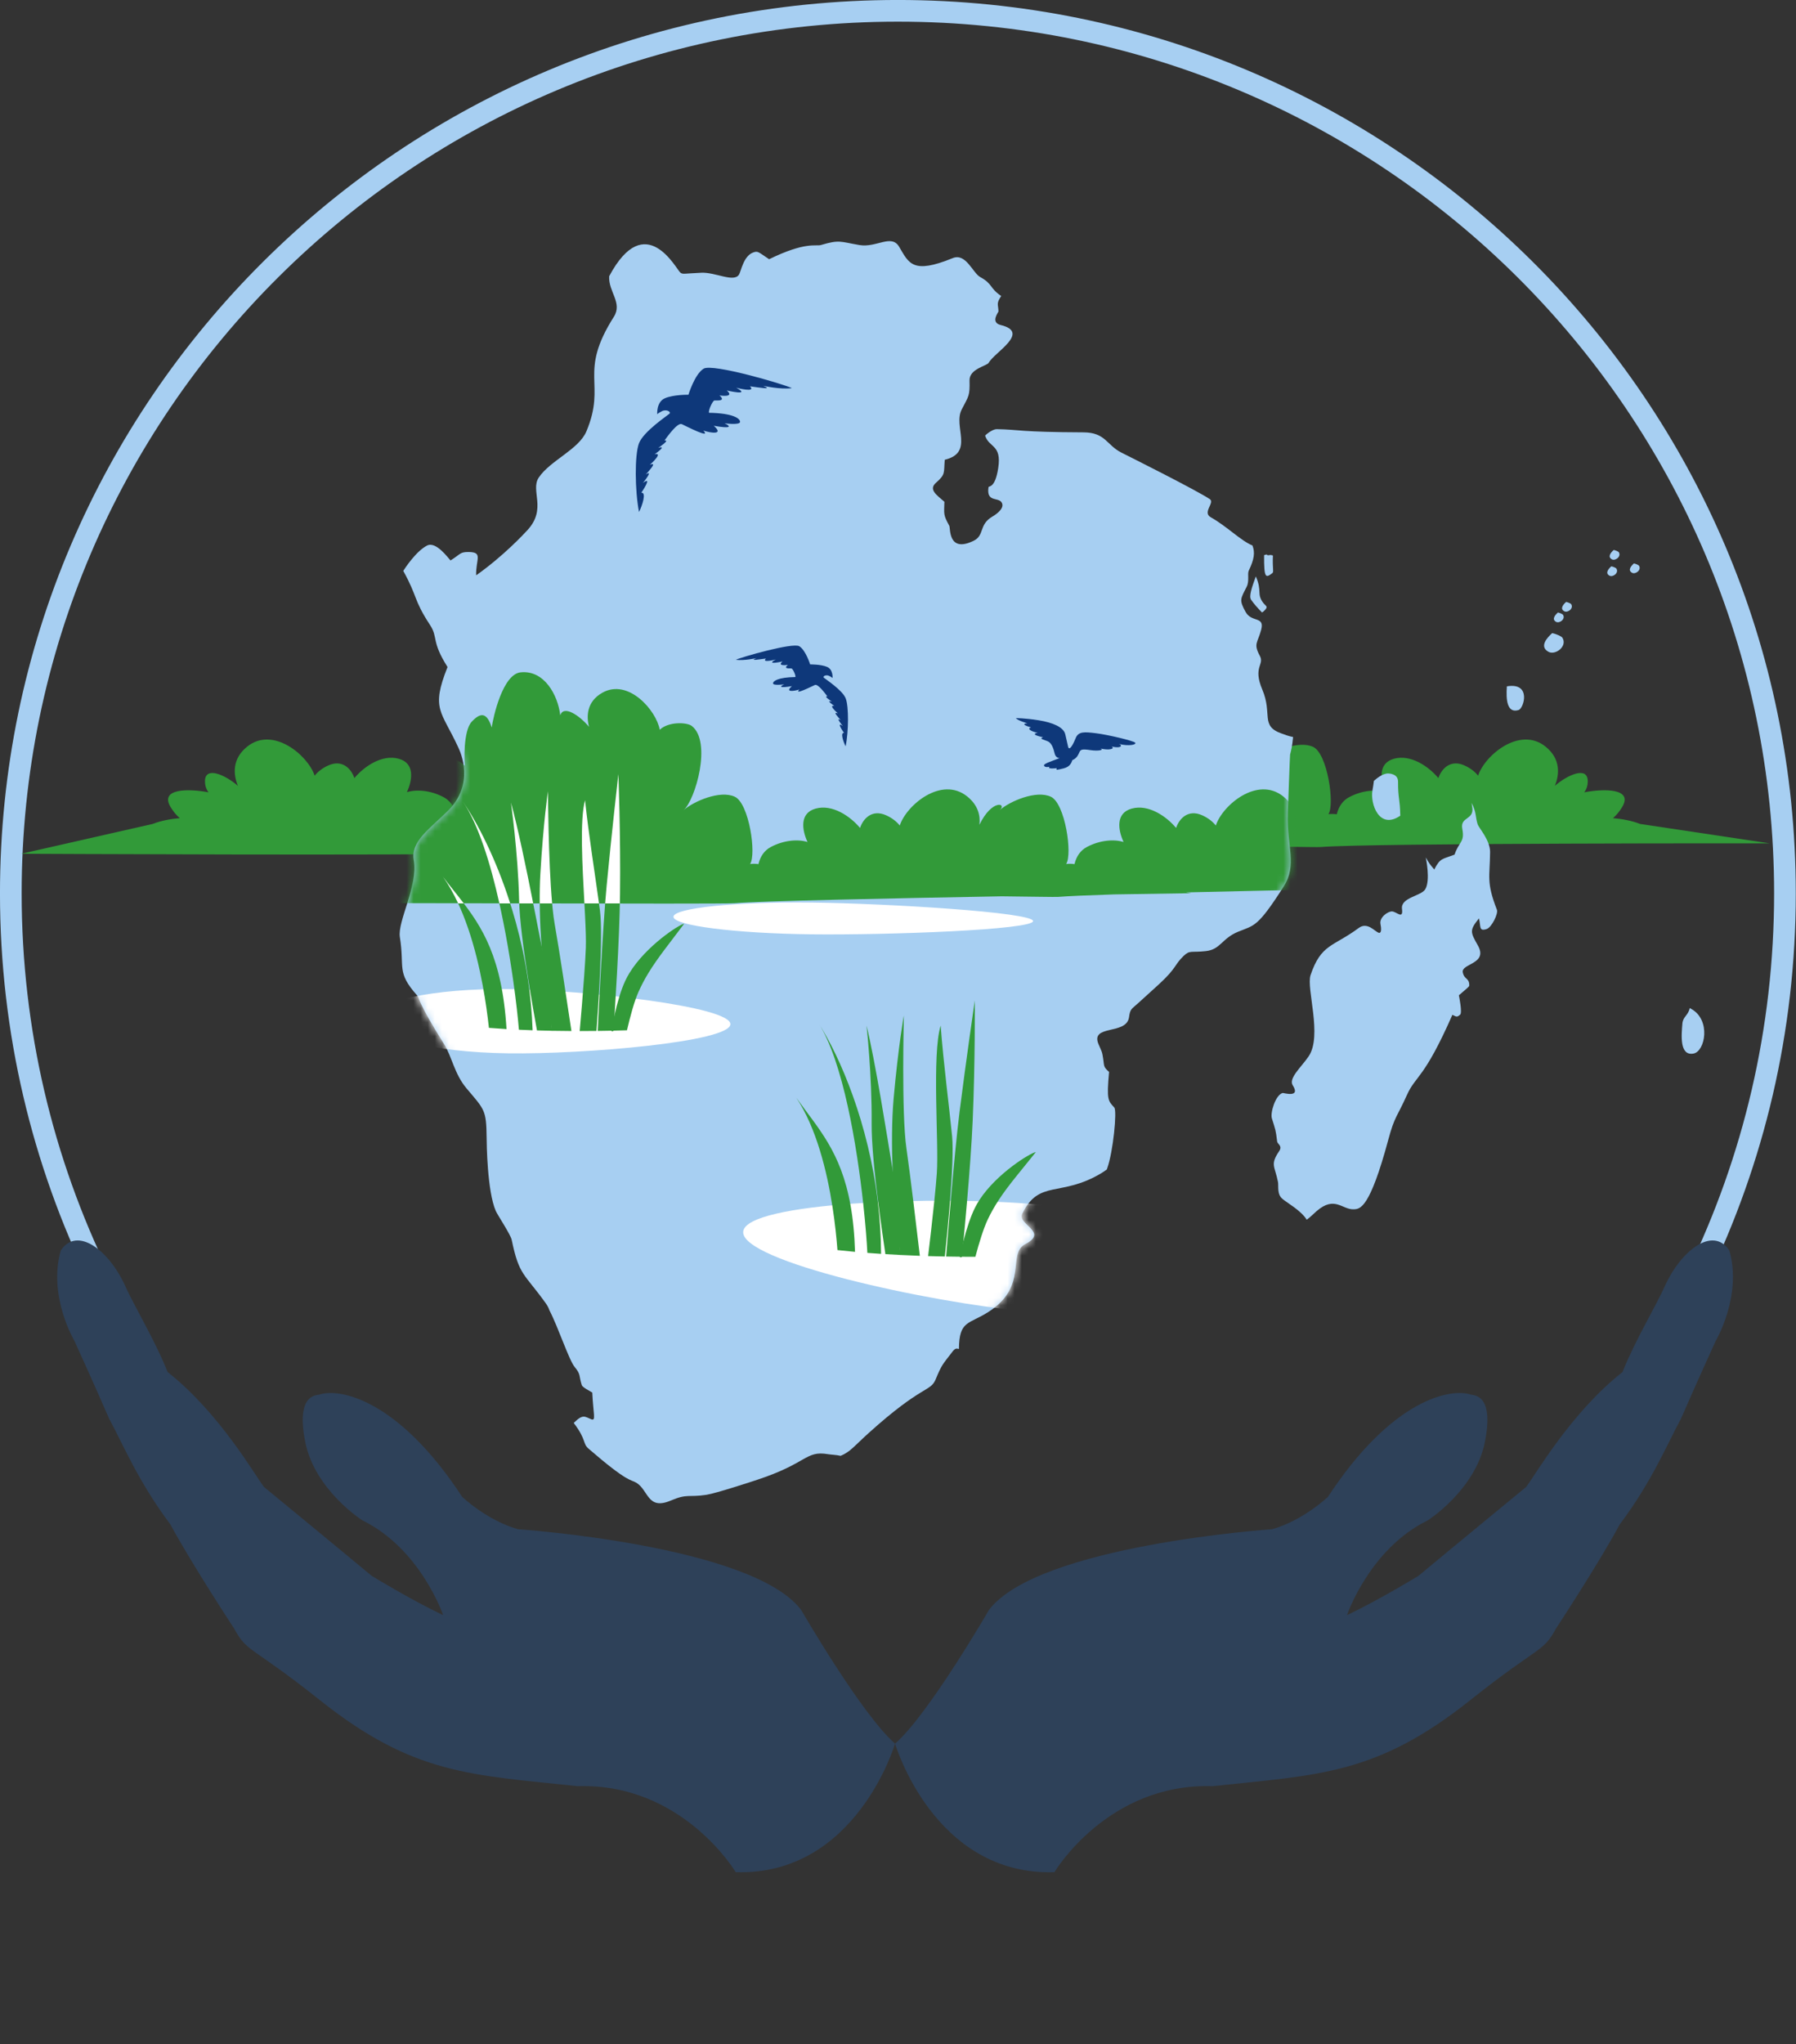 <svg width="254" height="289" viewBox="0 0 254 289" fill="none" xmlns="http://www.w3.org/2000/svg">
<rect x="0" y="0" width="254" height="289" fill="#333333" stroke="none"/>
<g clip-path="url(#clip0_287_160)">
<path d="M14.062 180.666C6.034 164.227 1.53 145.775 1.53 126.285C1.53 57.431 57.744 1.529 126.984 1.529C196.222 1.529 252.437 57.431 252.437 126.285C252.437 145.641 247.994 163.976 240.068 180.33" stroke="#A7CFF2" stroke-width="3.065" stroke-miterlimit="1.5" stroke-linecap="round" stroke-linejoin="round"/>
<path fill-rule="evenodd" clip-rule="evenodd" d="M76.006 95.209C79.098 104.153 78.886 106.253 79.541 120.691C73.032 120.694 68.457 120.608 67.876 120.636C60.394 120.977 3 120.693 3 120.693L21.581 116.479C22.757 116.019 24.192 115.755 25.431 115.658C24.99 115.289 24.548 114.783 24.135 114.105C22.488 111.4 26.784 111.482 29.495 112.009C29.186 111.612 28.976 111.079 28.991 110.38C29.04 108.289 31.852 109.533 33.647 111.092C32.996 109.519 32.784 107.288 34.96 105.545C38.614 102.61 43.576 106.796 44.498 109.655C44.928 109.12 45.559 108.592 46.448 108.199C48.405 107.336 49.663 108.649 50.117 109.995C51.457 108.389 54.001 106.598 56.4 107.262C58.709 107.902 58.321 110.307 57.545 111.985C58.855 111.572 60.871 111.696 62.749 112.697C63.653 113.179 64.232 114.038 64.484 115.108C64.909 115.056 65.311 115.049 65.664 115.097C64.751 113.703 65.809 106.536 67.822 105.588C69.911 104.605 73.65 106.237 75.064 107.478C73.406 106.022 71.044 97.845 73.9 95.59C74.256 95.308 75.101 95.148 76.006 95.209Z" fill="#329A39"/>
<path fill-rule="evenodd" clip-rule="evenodd" d="M178.476 107.478C180.134 106.022 174.249 105.193 173.593 119.632C180.103 119.635 186.162 119.789 186.742 119.742C194.017 119.16 250.267 119.223 250.267 119.223L231.959 116.479C230.783 116.019 229.348 115.755 228.109 115.658C228.55 115.289 228.992 114.783 229.405 114.105C231.052 111.4 226.756 111.482 224.045 112.009C224.354 111.612 224.564 111.079 224.549 110.38C224.5 108.289 221.687 109.533 219.893 111.093C220.544 109.519 220.756 107.288 218.58 105.545C214.926 102.61 209.964 106.796 209.042 109.655C208.612 109.12 207.98 108.592 207.092 108.199C205.135 107.336 203.877 108.649 203.422 109.995C202.083 108.389 199.539 106.598 197.14 107.262C194.83 107.902 195.219 110.307 195.995 111.985C194.685 111.572 192.669 111.696 190.791 112.697C189.887 113.179 189.308 114.038 189.056 115.108C188.631 115.056 188.229 115.049 187.876 115.097C188.789 113.703 187.731 106.536 185.718 105.588C183.629 104.605 179.89 106.237 178.476 107.478Z" fill="#329A39"/>
<path fill-rule="evenodd" clip-rule="evenodd" d="M77.196 184.254C77.175 184.225 77.153 184.194 77.131 184.163C74.134 179.993 73.409 180.338 72.366 175.267C72.216 174.538 70.352 171.731 70.118 171.193C68.899 168.397 68.828 161.663 68.821 160.828C68.78 156.874 68.518 156.87 65.971 153.848C64.26 151.817 63.904 149.346 62.801 147.59C58.925 141.42 59.393 141.176 58.974 140.704C56.033 137.376 57.251 136.862 56.551 132.473C56.193 130.226 59.155 125.208 58.516 121.616C58.05 118.993 60.624 117.281 63.299 114.667C67.196 110.86 65.133 106.359 64.829 105.698C62.432 100.465 60.891 100.322 63.293 94.294C60.953 90.599 61.999 90.152 60.81 88.34C58.447 84.732 59.105 84.445 57.032 80.703C57.246 80.372 58.828 77.922 60.402 77.121C61.661 76.48 63.371 78.874 63.714 79.226C65.172 78.332 65.01 78.011 66.332 78.035C68.345 78.072 67.271 79.102 67.341 81.332C71.212 78.592 74.055 75.525 74.579 74.959C77.393 71.925 74.963 69.347 76.194 67.51C77.811 65.096 81.86 63.537 82.932 60.979C85.813 54.107 81.707 52.838 86.815 44.782C88.072 42.8 86.032 41.257 86.152 39.052C91.307 29.396 95.669 38.15 96.228 38.544C96.602 38.806 96.631 38.673 99.193 38.557C101.186 38.467 103.776 39.973 104.512 38.822C104.808 38.36 105.148 36.113 106.595 35.664C107.19 35.479 107.202 35.589 108.773 36.644C113.949 34.117 115.38 34.847 116.097 34.637C118.753 33.858 118.774 34.164 121.531 34.639C123.951 35.057 126.069 33.024 127.168 34.895C128.559 37.265 129.099 38.787 134.742 36.488C136.609 35.727 137.574 38.595 138.631 39.17C140.415 40.141 139.915 40.702 141.598 41.848C140.847 42.945 141.191 43.04 141.209 44.028C141.212 44.127 140.026 45.581 141.519 45.945C145.798 46.988 140.64 49.801 139.837 51.276C139.585 51.736 137.076 52.124 137.117 53.784C137.17 55.987 137.007 55.955 136.01 57.886C134.761 60.301 137.83 63.97 133.615 64.996C133.454 66.841 133.759 67.033 132.384 68.236C131.294 69.189 132.418 69.945 133.561 70.931C133.52 72.714 133.386 72.748 134.254 74.325C134.435 74.652 134.06 78.198 137.67 76.461C139.3 75.676 138.365 74.188 140.368 73.014C140.526 72.923 141.995 72.062 141.741 71.216C141.409 70.115 139.464 71.205 139.797 68.884C139.832 68.643 140.722 69.103 141.173 66.17C141.692 62.801 139.869 63.329 139.318 61.575C139.314 61.562 140.282 60.654 140.99 60.668C144.172 60.727 144.145 61.085 153.228 61.12C156.362 61.131 156.493 62.932 158.611 63.991C159.62 64.496 169.175 69.275 171.099 70.56C171.842 71.057 170.005 72.433 171.231 73.122C173.53 74.413 175.491 76.451 177.129 77.111C177.508 78.091 177.389 79.051 176.604 80.675C176.392 81.114 176.711 82.153 176.317 82.936C175.446 84.668 175.214 84.793 176.161 86.509C177.009 88.047 178.886 87.063 178.363 89.025C177.86 90.911 177.234 90.976 178.174 92.717C178.857 93.985 177.15 94.251 178.524 97.487C179.985 100.931 178.208 102.619 181.231 103.686C181.597 103.815 182.19 104.058 182.876 104.191C182.748 105.561 182.578 106.192 182.452 106.665C182.419 106.783 182.158 114.338 182.134 115.005C181.973 119.681 183.514 122.232 181.529 125.346C177.842 131.129 177.389 130.783 175.124 131.705C172.78 132.659 172.634 134.222 170.539 134.454C168.446 134.687 168.284 134.278 167.394 135.134C166.046 136.431 166.458 136.787 163.943 139.104C163.707 139.322 163.73 139.296 160.976 141.8C160.02 142.67 159.837 142.597 159.673 143.796C159.319 146.377 154.13 144.763 155.375 147.653C155.802 148.648 155.868 148.616 156.021 149.692C156.171 150.738 156.047 150.822 156.849 151.533C156.492 155.546 156.716 155.605 157.585 156.561C158.003 157.02 157.424 162.818 156.603 165.116C156.578 165.188 156.553 165.26 156.529 165.33C156.231 165.527 155.981 165.712 155.77 165.84C149.994 169.301 146.936 166.665 144.564 171.6C143.841 173.103 148.347 174.144 145.016 175.863C142.356 177.235 145.529 181.782 139.796 185.456C137.007 187.242 135.65 186.64 135.618 190.689C135.485 190.738 135.214 190.409 134.743 191.026C133.317 192.896 133.223 192.823 132.333 194.975C131.578 196.797 130.482 195.705 122.884 202.551C120.841 204.392 120.26 205.242 118.882 205.806C118.258 205.658 117.585 205.651 117.102 205.571C113.877 205.039 114.286 206.82 107.095 209.189C106.523 209.378 101.27 211.11 99.892 211.317C97.336 211.703 97.232 211.12 94.867 212.125C91.547 213.536 91.735 210.644 89.979 209.599C89.173 209.119 88.826 209.629 83.251 204.804C82.352 204.027 82.997 203.601 81.14 201.155C82.475 199.827 82.706 200.28 83.63 200.64C84.316 200.907 83.9 199.882 83.762 196.858C82.364 196.089 82.306 195.904 82.262 195.761C81.853 194.446 82.164 194.324 81.28 193.253C80.456 192.256 78.967 187.656 77.698 185.222C77.616 184.945 77.451 184.624 77.196 184.254ZM194.304 110.39C194.634 110.089 195.548 109.323 196.322 109.342C196.466 109.346 197.724 109.378 197.719 110.488C197.708 112.911 197.994 112.874 198.035 115.309C195.037 117.376 193.768 113.59 194.097 111.752C194.185 111.253 194.257 110.806 194.304 110.39ZM178.484 86.585C177.873 85.968 177.342 85.37 176.941 84.789C176.592 84.283 177.047 83.051 177.604 81.483C178.522 83.563 177.708 83.936 178.619 85.177C178.997 85.692 179.367 85.7 178.936 86.191C178.745 86.409 178.651 86.485 178.484 86.585ZM219.524 89.5C220.292 89.68 220.87 90 220.958 90.141C221.725 91.373 219.953 92.667 219.004 92.149C217.651 91.412 218.784 90.15 219.524 89.5ZM220.334 86.585C220.718 86.675 221.008 86.835 221.05 86.906C221.435 87.522 220.548 88.169 220.074 87.91C219.398 87.541 219.963 86.91 220.334 86.585ZM221.491 85.089C221.875 85.179 222.164 85.339 222.207 85.41C222.592 86.025 221.706 86.672 221.231 86.414C220.554 86.045 221.121 85.414 221.491 85.089ZM228.224 77.744C228.609 77.834 228.897 77.994 228.941 78.064C229.324 78.68 228.438 79.327 227.964 79.069C227.287 78.7 227.854 78.069 228.224 77.744ZM227.883 80.056C228.268 80.146 228.556 80.306 228.6 80.377C228.983 80.993 228.097 81.64 227.623 81.381C226.947 81.012 227.513 80.382 227.883 80.056ZM231.08 79.648C231.464 79.738 231.752 79.898 231.796 79.969C232.18 80.585 231.294 81.231 230.82 80.973C230.144 80.604 230.709 79.974 231.08 79.648ZM213.109 97.026C216.623 96.432 215.512 100.139 214.769 100.372C213.14 100.881 212.965 98.928 213.109 97.026ZM180.023 78.529C179.938 80.42 180.181 80.843 179.937 81.025C179.03 81.704 178.751 81.857 178.775 78.513C178.801 78.379 179.06 78.493 179.082 78.358C179.467 78.674 179.414 78.318 180.023 78.529ZM238.973 142.502C239.048 142.547 239.125 142.592 239.208 142.638C241.99 144.198 241.16 148.62 239.509 148.936C237.487 149.323 237.806 146.242 237.933 144.706C238.018 143.68 238.748 143.585 238.973 142.502ZM184.804 172.426C183.99 171.118 182.112 170.1 181.368 169.48C180.565 168.813 180.85 167.651 180.739 167.081C180.297 164.826 179.596 164.662 180.902 162.739C181.42 161.973 180.667 161.747 180.621 161.368C180.422 159.695 180.382 159.73 179.874 158.094C179.63 157.309 180.38 154.797 181.395 154.508C181.507 154.475 184.004 155.261 182.828 153.428C182.192 152.436 184.044 150.85 185.077 149.328C187.054 146.411 184.714 139.714 185.344 137.851C186.846 133.417 188.504 133.885 192.165 131.18C193.389 130.276 194.423 131.686 194.99 131.863C195.087 131.893 195.498 131.965 195.238 130.631C195.047 129.653 196.313 128.828 196.854 128.843C197.518 128.862 198.479 130.06 198.278 128.476C198.073 126.862 201 126.682 201.576 125.698C202.332 124.405 201.648 121.27 201.64 121.214C202.172 122.124 202.154 122.109 202.843 122.912C203.695 121.252 203.969 121.491 205.711 120.812C206.34 118.929 207.174 119.091 206.808 117.185C206.47 115.425 208.451 115.958 208.224 114.184C208.195 113.948 208.16 113.723 208.12 113.509C208.822 114.821 208.636 115.457 208.979 116.532C209.141 117.036 210.748 118.775 210.736 120.436C210.71 124.02 210.168 124.652 211.699 128.606C211.915 129.164 210.955 131.105 210.25 131.334C209.118 131.702 209.45 130.963 209.163 129.829C207.812 131.502 207.934 131.756 209.001 133.639C210.512 136.301 206.613 136.193 206.874 137.463C207.087 138.504 207.798 138.225 207.792 139.284C207.791 139.448 207.791 139.448 206.322 140.7C206.366 140.915 206.823 143.16 206.503 143.437C206.034 143.842 205.978 143.73 205.404 143.462C201.379 152.619 200.23 151.99 198.971 154.805C197.575 157.92 197.239 157.772 196.349 161.085C193.727 170.83 192.366 170.904 191.486 170.951C189.809 171.042 188.794 168.982 186.21 171.203C185.716 171.628 185.277 172.096 184.804 172.426Z" fill="#A7CFF2"/>
<mask id="mask0_287_160" style="mask-type:luminance" maskUnits="userSpaceOnUse" x="56" y="34" width="186" height="179">
<path d="M77.196 184.254C77.175 184.225 77.153 184.194 77.131 184.163C74.134 179.993 73.409 180.338 72.366 175.267C72.216 174.538 70.352 171.731 70.118 171.193C68.899 168.397 68.828 161.663 68.821 160.828C68.78 156.874 68.518 156.87 65.971 153.848C64.26 151.817 63.904 149.346 62.801 147.59C58.925 141.42 59.393 141.176 58.974 140.704C56.033 137.376 57.251 136.862 56.551 132.473C56.193 130.226 59.155 125.208 58.516 121.616C58.05 118.993 60.624 117.281 63.299 114.667C67.196 110.86 65.133 106.359 64.829 105.698C62.432 100.465 60.891 100.322 63.293 94.294C60.953 90.599 61.999 90.152 60.81 88.34C58.447 84.732 59.105 84.445 57.032 80.703C57.246 80.372 58.828 77.922 60.402 77.121C61.661 76.48 63.371 78.874 63.714 79.226C65.172 78.332 65.01 78.011 66.332 78.035C68.345 78.072 67.271 79.102 67.341 81.332C71.212 78.592 74.055 75.525 74.579 74.959C77.393 71.925 74.963 69.347 76.194 67.51C77.811 65.096 81.86 63.537 82.932 60.979C85.813 54.107 81.707 52.838 86.815 44.782C88.072 42.8 86.032 41.257 86.152 39.052C91.307 29.396 95.669 38.15 96.228 38.544C96.602 38.806 96.631 38.673 99.193 38.557C101.186 38.467 103.776 39.973 104.512 38.822C104.808 38.36 105.148 36.113 106.595 35.664C107.19 35.479 107.202 35.589 108.773 36.644C113.949 34.117 115.38 34.847 116.097 34.637C118.753 33.858 118.774 34.164 121.531 34.639C123.951 35.057 126.069 33.024 127.168 34.895C128.559 37.265 129.099 38.787 134.742 36.488C136.609 35.727 137.574 38.595 138.631 39.17C140.415 40.141 139.915 40.702 141.598 41.848C140.847 42.945 141.191 43.04 141.209 44.028C141.212 44.127 140.026 45.581 141.519 45.945C145.798 46.988 140.64 49.801 139.837 51.276C139.585 51.736 137.076 52.124 137.117 53.784C137.17 55.987 137.007 55.955 136.01 57.886C134.761 60.301 137.83 63.97 133.615 64.996C133.454 66.841 133.759 67.033 132.384 68.236C131.294 69.189 132.418 69.945 133.561 70.931C133.52 72.714 133.386 72.748 134.254 74.325C134.435 74.652 134.06 78.198 137.67 76.461C139.3 75.676 138.365 74.188 140.368 73.014C140.526 72.923 141.995 72.062 141.741 71.216C141.409 70.115 139.464 71.205 139.797 68.884C139.832 68.643 140.722 69.103 141.173 66.17C141.692 62.801 139.869 63.329 139.318 61.575C139.314 61.562 140.282 60.654 140.99 60.668C144.172 60.727 144.145 61.085 153.228 61.12C156.362 61.131 156.493 62.932 158.611 63.991C159.62 64.496 169.175 69.275 171.099 70.56C171.842 71.057 170.005 72.433 171.231 73.122C173.53 74.413 175.491 76.451 177.129 77.111C177.508 78.091 177.389 79.051 176.604 80.675C176.392 81.114 176.711 82.153 176.317 82.936C175.446 84.668 175.214 84.793 176.161 86.509C177.009 88.047 178.886 87.063 178.363 89.025C177.86 90.911 177.234 90.976 178.174 92.717C178.857 93.985 177.15 94.251 178.524 97.487C179.985 100.931 178.208 102.619 181.231 103.686C181.597 103.815 182.19 104.058 182.876 104.191C182.748 105.561 182.578 106.192 182.452 106.665C182.419 106.783 182.158 114.338 182.134 115.005C181.973 119.681 183.514 122.232 181.529 125.346C177.842 131.129 177.389 130.783 175.124 131.705C172.78 132.659 172.634 134.222 170.539 134.454C168.446 134.687 168.284 134.278 167.394 135.134C166.046 136.431 166.458 136.787 163.943 139.104C163.707 139.322 163.73 139.296 160.976 141.8C160.02 142.67 159.837 142.597 159.673 143.796C159.319 146.377 154.13 144.763 155.375 147.653C155.802 148.648 155.868 148.616 156.021 149.692C156.171 150.738 156.047 150.822 156.849 151.533C156.492 155.546 156.716 155.605 157.585 156.561C158.003 157.02 157.424 162.818 156.603 165.116C156.578 165.188 156.553 165.26 156.529 165.33C156.231 165.527 155.981 165.712 155.77 165.84C149.994 169.301 146.936 166.665 144.564 171.6C143.841 173.103 148.347 174.144 145.016 175.863C142.356 177.235 145.529 181.782 139.796 185.456C137.007 187.242 135.65 186.64 135.618 190.689C135.485 190.738 135.214 190.409 134.743 191.026C133.317 192.896 133.223 192.823 132.333 194.975C131.578 196.797 130.482 195.705 122.884 202.551C120.841 204.392 120.26 205.242 118.882 205.806C118.258 205.658 117.585 205.651 117.102 205.571C113.877 205.039 114.286 206.82 107.095 209.189C106.523 209.378 101.27 211.11 99.892 211.317C97.336 211.703 97.232 211.12 94.867 212.125C91.547 213.536 91.735 210.644 89.979 209.599C89.173 209.119 88.826 209.629 83.251 204.804C82.352 204.027 82.997 203.601 81.14 201.155C82.475 199.827 82.706 200.28 83.63 200.64C84.316 200.907 83.9 199.882 83.762 196.858C82.364 196.089 82.306 195.904 82.262 195.761C81.853 194.446 82.164 194.324 81.28 193.253C80.456 192.256 78.967 187.656 77.698 185.222C77.616 184.945 77.451 184.624 77.196 184.254ZM194.304 110.39C194.634 110.089 195.548 109.323 196.322 109.342C196.466 109.346 197.724 109.378 197.719 110.488C197.708 112.911 197.994 112.874 198.035 115.309C195.037 117.376 193.768 113.59 194.097 111.752C194.185 111.253 194.257 110.806 194.304 110.39ZM178.484 86.585C177.873 85.968 177.342 85.37 176.941 84.789C176.592 84.283 177.047 83.051 177.604 81.483C178.522 83.563 177.708 83.936 178.619 85.177C178.997 85.692 179.367 85.7 178.936 86.191C178.745 86.409 178.651 86.485 178.484 86.585ZM219.524 89.5C220.292 89.68 220.87 90 220.958 90.141C221.725 91.373 219.953 92.667 219.004 92.149C217.651 91.412 218.784 90.15 219.524 89.5ZM220.334 86.585C220.718 86.675 221.008 86.835 221.05 86.906C221.435 87.522 220.548 88.169 220.074 87.91C219.398 87.541 219.963 86.91 220.334 86.585ZM221.491 85.089C221.875 85.179 222.164 85.339 222.207 85.41C222.592 86.025 221.706 86.672 221.231 86.414C220.554 86.045 221.121 85.414 221.491 85.089ZM228.224 77.744C228.609 77.834 228.897 77.994 228.941 78.064C229.324 78.68 228.438 79.327 227.964 79.069C227.287 78.7 227.854 78.069 228.224 77.744ZM227.883 80.056C228.268 80.146 228.556 80.306 228.6 80.377C228.983 80.993 228.097 81.64 227.623 81.381C226.947 81.012 227.513 80.382 227.883 80.056ZM231.08 79.648C231.464 79.738 231.752 79.898 231.796 79.969C232.18 80.585 231.294 81.231 230.82 80.973C230.144 80.604 230.709 79.974 231.08 79.648ZM213.109 97.026C216.623 96.432 215.512 100.139 214.769 100.372C213.14 100.881 212.965 98.928 213.109 97.026ZM180.023 78.529C179.938 80.42 180.181 80.843 179.937 81.025C179.03 81.704 178.751 81.857 178.775 78.513C178.801 78.379 179.06 78.493 179.082 78.358C179.467 78.674 179.414 78.318 180.023 78.529ZM238.973 142.502C239.048 142.547 239.125 142.592 239.208 142.638C241.99 144.198 241.16 148.62 239.509 148.936C237.487 149.323 237.806 146.242 237.933 144.706C238.018 143.68 238.748 143.585 238.973 142.502ZM184.804 172.426C183.99 171.118 182.112 170.1 181.368 169.48C180.565 168.813 180.85 167.651 180.739 167.081C180.297 164.826 179.596 164.662 180.902 162.739C181.42 161.973 180.667 161.747 180.621 161.368C180.422 159.695 180.382 159.73 179.874 158.094C179.63 157.309 180.38 154.797 181.395 154.508C181.507 154.475 184.004 155.261 182.828 153.428C182.192 152.436 184.044 150.85 185.077 149.328C187.054 146.411 184.714 139.714 185.344 137.851C186.846 133.417 188.504 133.885 192.165 131.18C193.389 130.276 194.423 131.686 194.99 131.863C195.087 131.893 195.498 131.965 195.238 130.631C195.047 129.653 196.313 128.828 196.854 128.843C197.518 128.862 198.479 130.06 198.278 128.476C198.073 126.862 201 126.682 201.576 125.698C202.332 124.405 201.648 121.27 201.64 121.214C202.172 122.124 202.154 122.109 202.843 122.912C203.695 121.252 203.969 121.491 205.711 120.812C206.34 118.929 207.174 119.091 206.808 117.185C206.47 115.425 208.451 115.958 208.224 114.184C208.195 113.948 208.16 113.723 208.12 113.509C208.822 114.821 208.636 115.457 208.979 116.532C209.141 117.036 210.748 118.775 210.736 120.436C210.71 124.02 210.168 124.652 211.699 128.606C211.915 129.164 210.955 131.105 210.25 131.334C209.118 131.702 209.45 130.963 209.163 129.829C207.812 131.502 207.934 131.756 209.001 133.639C210.512 136.301 206.613 136.193 206.874 137.463C207.087 138.504 207.798 138.225 207.792 139.284C207.791 139.448 207.791 139.448 206.322 140.7C206.366 140.915 206.823 143.16 206.503 143.437C206.034 143.842 205.978 143.73 205.404 143.462C201.379 152.619 200.23 151.99 198.971 154.805C197.575 157.92 197.239 157.772 196.349 161.085C193.727 170.83 192.366 170.904 191.486 170.951C189.809 171.042 188.794 168.982 186.21 171.203C185.716 171.628 185.277 172.096 184.804 172.426Z" fill="white"/>
</mask>
<g mask="url(#mask0_287_160)">
<path d="M95.244 129.6C95.225 130.841 103.936 131.951 114.7 132.08C125.465 132.209 146.082 131.449 146.101 130.209C146.12 128.968 125.534 127.716 114.769 127.588C104.005 127.459 95.263 128.36 95.244 129.6Z" fill="white"/>
<path fill-rule="evenodd" clip-rule="evenodd" d="M141.663 126.707C125.666 126.994 107.73 127.372 103.871 127.681C101.777 127.849 47.642 127.581 38.413 127.68C36.755 123.865 37.155 120.539 38.384 109.98C39.56 99.881 42.217 94.186 44.284 89.903C44.595 90.805 44.753 91.737 44.784 92.536C45.968 91.783 47.774 91.559 48.802 93.461C49.269 94.323 49.449 95.13 49.465 95.813C51.945 94.188 58.453 94.084 59.568 98.652C60.233 101.368 58.702 102.959 57.22 103.765C59.601 103.691 62.603 104.502 61.361 106.147C60.949 106.695 60.452 106.975 59.965 107.09C60.598 107.421 61.295 107.841 61.934 108.298C62.76 107.257 64.2 106.795 65.74 108.244C65.683 107.781 65.47 103.346 66.721 102.016C68.004 100.651 68.859 100.728 69.545 102.839C69.76 101.288 71.114 95.32 73.615 95.049C76.986 94.681 78.909 98.293 79.235 101.127C79.7 99.622 81.937 101.122 83.3 102.742C82.909 101.214 82.998 99.161 85.183 97.93C88.862 95.859 92.83 100.434 93.304 103.167C94.506 101.994 97.144 102.078 97.848 102.634C100.704 104.891 98.342 113.068 96.684 114.524C98.097 113.283 101.837 111.651 103.926 112.634C105.938 113.582 106.997 120.748 106.084 122.142C106.436 122.094 106.839 122.1 107.265 122.154C107.514 121.082 108.096 120.225 109 119.742C110.876 118.742 112.893 118.617 114.201 119.03C113.427 117.354 113.039 114.947 115.348 114.309C117.748 113.643 120.292 115.435 121.631 117.042C122.084 115.695 123.342 114.38 125.299 115.244C126.188 115.638 126.82 116.164 127.251 116.7C128.171 113.841 133.135 109.657 136.788 112.59C138.321 113.819 138.669 115.289 138.513 116.601C140.31 112.883 142.47 113.568 141.381 114.524C142.796 113.283 146.535 111.651 148.625 112.634C150.637 113.582 151.696 120.748 150.783 122.142C151.135 122.094 151.537 122.1 151.964 122.154C152.213 121.082 152.795 120.225 153.698 119.742C155.576 118.742 157.591 118.617 158.901 119.03C158.127 117.354 157.737 114.947 160.047 114.309C162.447 113.643 164.989 115.435 166.33 117.042C166.783 115.695 168.041 114.38 169.998 115.244C170.887 115.638 171.519 116.164 171.948 116.7C172.87 113.841 177.833 109.657 181.487 112.59C183.662 114.333 183.451 116.564 182.8 118.139C184.592 116.579 187.408 115.333 187.454 117.426C187.469 118.124 187.26 118.658 186.953 119.054C189.661 118.527 193.958 118.445 192.312 121.15C191.898 121.828 191.455 122.333 191.016 122.704C192.253 122.801 193.688 123.064 194.866 123.525L200.816 125.491C200.816 125.491 182.618 125.788 167.715 126.154L168.474 126.268C168.474 126.268 164.074 126.331 157.558 126.437C153.916 126.555 151.077 126.674 149.648 126.789C149.228 126.821 145.927 126.749 141.663 126.707Z" fill="#329A39"/>
<path d="M171.429 180.152C171.817 175.972 160.751 171.547 146.713 170.267C132.675 168.988 105.496 169.928 105.108 174.108C104.721 178.288 131.273 184.123 145.311 185.403C159.348 186.682 171.042 184.332 171.429 180.152Z" fill="white"/>
<path d="M117.742 170.643C116.947 165.503 115.449 159.459 112.624 155.186C115.679 159.502 118.92 162.75 120.284 170.372C120.624 172.271 120.848 174.442 120.922 176.968C120.061 176.891 119.232 176.807 118.438 176.719C118.308 175.028 118.094 172.924 117.742 170.643Z" fill="#329A39"/>
<path d="M122.089 170.213C121.196 162.017 119.247 150.072 115.739 144.602C118.823 149.412 122.848 158.8 124.166 170.058C124.439 172.384 124.595 174.791 124.605 177.253C123.945 177.21 123.299 177.164 122.667 177.115C122.595 175.611 122.41 173.153 122.089 170.213Z" fill="#329A39"/>
<path d="M136.042 177.659C135.928 177.669 135.891 177.658 135.737 177.656C135.088 177.65 134.444 177.641 133.806 177.629C133.974 175.523 134.207 172.654 134.468 169.642C134.86 165.122 135.315 160.277 135.703 157.198C136.605 150.044 137.862 141.429 137.862 141.429C137.862 141.429 137.922 150.121 137.562 158.429C137.422 161.652 137.111 165.775 136.783 169.617C136.604 171.708 136.42 173.716 136.255 175.448C136.179 176.25 136.11 176.896 136.042 177.659Z" fill="#329A39"/>
<path d="M127.336 177.41C127.335 177.413 127.321 177.402 127.31 177.407C127.298 177.411 127.312 177.406 127.288 177.408C127.217 176.126 127.074 174.86 126.929 174.081C126.826 173.525 126.652 171.99 126.494 169.915C126.394 168.585 126.3 167.033 126.236 165.375C126.11 162.102 126.102 158.415 126.389 155.207C127.05 147.839 127.83 143.549 127.83 143.549C127.83 143.549 127.47 157.377 128.19 162.322C128.453 164.128 128.812 166.943 129.162 169.789C129.517 172.677 129.862 175.597 130.089 177.528C129.152 177.494 128.234 177.455 127.336 177.41Z" fill="#329A39"/>
<path d="M132.145 169.69C132.294 168.235 132.419 166.882 132.492 165.847C132.792 161.581 131.772 149.118 133.033 144.977C133.453 150.54 134.228 156.31 134.655 160.661C134.832 162.465 134.646 166.056 134.367 169.643C134.132 172.663 133.831 175.68 133.626 177.625C132.827 177.61 132.038 177.59 131.26 177.567C131.503 175.536 131.864 172.431 132.145 169.69Z" fill="#329A39"/>
<path fill-rule="evenodd" clip-rule="evenodd" d="M127.289 177.408C127.289 177.408 127.288 177.408 127.288 177.406C126.585 177.372 125.894 177.333 125.217 177.291C124.952 175.489 124.568 172.861 124.213 170.055C123.702 166.027 123.248 161.632 123.272 158.783C123.332 152.04 122.549 144.977 122.549 144.977C123.793 150.042 125.449 160.543 126.237 165.375C126.285 165.665 126.328 165.935 126.369 166.182C126.539 167.209 126.69 168.509 126.818 169.897C127.061 172.5 127.235 175.412 127.337 177.409C127.337 177.411 127.337 177.413 127.337 177.414C127.332 177.411 127.325 177.408 127.319 177.408C127.31 177.404 127.298 177.406 127.289 177.408Z" fill="#329A39"/>
<path d="M136.042 177.659C136.031 177.774 135.713 177.77 135.737 177.656C135.893 176.929 136.066 176.184 136.255 175.448C136.709 173.685 137.261 171.973 137.911 170.681C138.093 170.319 138.301 169.962 138.528 169.614C140.998 165.825 145.836 162.918 146.495 162.864C144.394 165.507 142.66 167.48 141.25 169.632C140.687 170.492 140.175 171.381 139.712 172.352C139.087 173.663 138.472 175.682 137.942 177.668C137.304 177.668 136.67 177.665 136.042 177.659Z" fill="#329A39"/>
<path d="M52.439 144.102C52.404 146.61 61.103 148.76 71.867 148.904C82.632 149.049 103.261 147.292 103.296 144.785C103.33 142.277 82.756 139.968 71.992 139.824C61.227 139.679 52.473 141.594 52.439 144.102Z" fill="white"/>
<path d="M68.259 139.251C67.304 134.138 65.617 128.144 62.66 123.96C65.849 128.18 69.19 131.325 70.792 138.902C71.191 140.79 71.482 142.952 71.636 145.475C70.773 145.424 69.942 145.366 69.145 145.303C68.963 143.616 68.683 141.521 68.259 139.251Z" fill="#329A39"/>
<path d="M72.591 138.687C71.441 130.522 69.119 118.643 65.442 113.285C68.675 117.997 72.992 127.256 74.662 138.467C75.007 140.784 75.24 143.185 75.326 145.646C74.665 145.623 74.018 145.597 73.385 145.567C73.266 144.067 73.004 141.616 72.591 138.687Z" fill="#329A39"/>
<path d="M86.77 145.697C86.657 145.71 86.62 145.701 86.466 145.704C85.816 145.717 85.173 145.728 84.535 145.736C84.636 143.626 84.78 140.751 84.946 137.732C85.197 133.202 85.499 128.346 85.791 125.257C86.469 118.078 87.455 109.428 87.455 109.428C87.455 109.428 87.787 118.114 87.687 126.429C87.649 129.654 87.467 133.786 87.259 137.636C87.145 139.732 87.024 141.744 86.914 143.481C86.863 144.285 86.814 144.932 86.77 145.697Z" fill="#329A39"/>
<path d="M78.061 145.718C78.06 145.721 78.045 145.711 78.035 145.715C78.023 145.72 78.036 145.715 78.012 145.717C77.902 144.438 77.719 143.177 77.55 142.402C77.43 141.85 77.207 140.322 76.985 138.253C76.842 136.927 76.7 135.378 76.584 133.723C76.356 130.455 76.232 126.77 76.419 123.554C76.848 116.17 77.494 111.858 77.494 111.858C77.494 111.858 77.567 125.69 78.442 130.611C78.761 132.408 79.208 135.21 79.647 138.044C80.093 140.92 80.529 143.827 80.816 145.75C79.879 145.746 78.96 145.735 78.061 145.718Z" fill="#329A39"/>
<path d="M82.625 137.853C82.729 136.394 82.812 135.038 82.852 134.001C83.019 129.727 81.608 117.302 82.739 113.124C83.333 118.671 84.288 124.415 84.852 128.75C85.085 130.547 85.011 134.143 84.845 137.737C84.704 140.763 84.499 143.788 84.355 145.738C83.555 145.747 82.766 145.752 81.987 145.753C82.167 143.715 82.431 140.601 82.625 137.853Z" fill="#329A39"/>
<path fill-rule="evenodd" clip-rule="evenodd" d="M78.014 145.717C78.014 145.717 78.013 145.717 78.013 145.715C77.309 145.704 76.618 145.686 75.939 145.665C75.618 143.872 75.151 141.257 74.709 138.463C74.072 134.453 73.481 130.075 73.415 127.226C73.264 120.484 72.26 113.449 72.26 113.449C73.662 118.473 75.646 128.918 76.585 133.723C76.642 134.012 76.694 134.28 76.743 134.525C76.944 135.546 77.136 136.842 77.308 138.225C77.633 140.819 77.897 143.724 78.062 145.717C78.062 145.719 78.062 145.721 78.063 145.722C78.057 145.719 78.05 145.716 78.043 145.716C78.035 145.713 78.023 145.715 78.014 145.717Z" fill="#329A39"/>
<path d="M86.771 145.697C86.763 145.812 86.445 145.818 86.466 145.704C86.599 144.972 86.748 144.222 86.915 143.481C87.313 141.704 87.811 139.976 88.42 138.665C88.591 138.297 88.787 137.934 89.003 137.578C91.354 133.715 96.098 130.66 96.755 130.585C94.738 133.292 93.066 135.318 91.725 137.512C91.188 138.39 90.705 139.294 90.272 140.279C89.689 141.608 89.138 143.645 88.669 145.647C88.032 145.667 87.399 145.683 86.771 145.697Z" fill="#329A39"/>
<path fill-rule="evenodd" clip-rule="evenodd" d="M64.796 127.708C64.17 126.362 63.462 125.094 62.66 123.96C63.64 125.258 64.635 126.454 65.59 127.708L64.796 127.708ZM70.625 127.708C69.356 122.028 67.641 116.49 65.441 113.285C67.564 116.378 70.153 121.43 72.154 127.708L70.625 127.708ZM73.43 127.708C73.423 127.543 73.418 127.383 73.415 127.227C73.263 120.485 72.258 113.449 72.258 113.449C73.21 116.859 74.43 122.763 75.409 127.708L73.43 127.708ZM76.332 127.708C76.317 126.285 76.341 124.88 76.419 123.554C76.848 116.17 77.493 111.858 77.493 111.858C77.493 111.858 77.545 121.673 78.085 127.708L76.332 127.708ZM82.65 127.708C82.365 122.435 81.98 115.925 82.738 113.124C83.286 118.238 84.141 123.518 84.713 127.708L82.65 127.708ZM85.583 127.708C85.652 126.811 85.722 125.985 85.791 125.257C86.468 118.078 87.455 109.428 87.455 109.428C87.455 109.428 87.787 118.114 87.687 126.429C87.682 126.842 87.675 127.269 87.666 127.708L85.583 127.708Z" fill="white"/>
<path d="M114.576 93.927C114.576 93.927 113.942 91.89 113.03 91.35C112.119 90.81 104.825 92.898 104.062 93.274C105.258 93.428 106.984 93.039 106.984 93.039C105.874 93.481 107.444 93.201 108.326 93.094C107.641 93.747 109.622 93.264 109.725 93.227C108.119 94.088 110.68 93.504 110.68 93.504C109.811 94.228 111.391 94.012 111.43 93.984C110.687 94.614 111.747 94.468 111.936 94.492C112.124 94.516 112.592 95.531 112.48 95.709C110.037 95.752 109.319 96.271 109.33 96.611C109.342 96.951 110.913 96.746 110.913 96.746C110.195 97.062 110.223 97.304 112.005 96.991C110.9 97.934 112.368 97.693 113.058 97.466C112.203 98.349 114.798 97.032 115.242 96.834C115.687 96.636 116.695 98.037 117.011 98.446C116.379 98.364 117.65 99.179 117.65 99.179C116.636 98.879 118.012 99.806 118.012 99.806C118.012 99.806 117.01 99.515 118.495 100.851C117.672 100.521 118.603 101.443 118.911 101.811C118.051 101.252 119.198 102.642 119.198 102.642C118.14 101.869 119.366 103.609 119.366 103.609C118.822 103.534 119.253 104.855 119.597 105.506C120.016 103.41 120.055 99.901 119.605 98.732C119.155 97.564 116.709 95.984 116.506 95.802C116.303 95.62 116.813 95.321 117.273 95.553C117.734 95.785 117.746 95.863 117.746 95.863C117.746 95.863 117.851 94.653 116.977 94.278C116.103 93.902 114.576 93.927 114.576 93.927Z" fill="#0E387A"/>
<path d="M97.362 55.804C97.362 55.804 98.245 52.89 99.513 52.117C100.782 51.344 110.933 54.332 111.995 54.871C110.331 55.09 107.929 54.534 107.929 54.534C109.474 55.166 107.289 54.766 106.061 54.613C107.015 55.547 104.257 54.856 104.114 54.803C106.349 56.036 102.784 55.199 102.784 55.199C103.994 56.235 101.794 55.925 101.74 55.886C102.775 56.787 101.299 56.579 101.037 56.613C100.775 56.647 100.124 58.1 100.28 58.355C103.68 58.416 104.68 59.159 104.663 59.645C104.647 60.132 102.46 59.839 102.46 59.839C103.46 60.291 103.42 60.636 100.941 60.189C102.478 61.538 100.436 61.193 99.476 60.869C100.664 62.131 97.054 60.248 96.434 59.964C95.816 59.68 94.413 61.685 93.973 62.271C94.852 62.154 93.084 63.319 93.084 63.319C94.494 62.891 92.58 64.216 92.58 64.216C92.58 64.216 93.974 63.8 91.906 65.712C93.052 65.24 91.758 66.559 91.328 67.085C92.525 66.286 90.929 68.275 90.929 68.275C92.401 67.168 90.695 69.658 90.695 69.658C91.452 69.551 90.852 71.441 90.373 72.373C89.79 69.374 89.737 64.352 90.362 62.68C90.988 61.008 94.393 58.747 94.676 58.487C94.958 58.227 94.248 57.799 93.608 58.131C92.967 58.463 92.949 58.575 92.949 58.575C92.949 58.575 92.804 56.843 94.02 56.306C95.236 55.769 97.362 55.804 97.362 55.804Z" fill="#0E387A"/>
<path d="M151.072 105.632C151.072 105.632 150.886 104.808 150.654 103.801C150.421 102.794 148.888 102.145 146.906 101.825C144.924 101.504 143.669 101.52 143.669 101.52C143.948 101.871 145.295 102.252 145.295 102.252C144.273 102.328 145.311 102.694 145.822 102.832C145.063 103.03 146.147 103.526 146.767 103.576C145.497 103.839 147.525 104.221 147.525 104.221C146.828 104.45 147.773 104.587 148.253 104.831C148.733 105.075 148.997 105.823 149.152 106.509C149.306 107.196 149.864 107.166 149.864 107.166C148.547 107.685 147.494 107.975 147.665 108.264C147.835 108.554 148.424 108.387 148.424 108.387C148.021 108.753 149.353 108.615 149.446 108.585C149.353 108.905 149.353 108.869 150.375 108.635C151.397 108.402 151.552 107.73 151.66 107.456C152.295 107.196 152.481 106.708 152.652 106.342C152.822 105.975 152.977 105.853 154.2 106.037C155.424 106.22 156.214 105.991 155.625 105.808C156.833 106.113 157.778 105.853 157.205 105.533C158.66 105.869 158.769 105.323 158.242 105.169C159.636 105.518 160.751 105.274 160.55 104.999C160.348 104.724 156.632 103.854 155.006 103.656C153.379 103.458 152.52 103.366 152.121 104.358C151.722 105.35 151.269 106.113 151.072 105.632Z" fill="#0E387A"/>
</g>
<path fill-rule="evenodd" clip-rule="evenodd" d="M208.025 197.152C205.198 196.194 196.885 197.74 187.812 211.596C187.812 211.596 184.344 214.917 179.913 216.18C179.913 216.18 146.797 218.423 139.864 227.591C139.864 227.591 131.296 242.407 126.586 246.489C126.586 246.489 132.076 265.179 149.119 264.665C149.119 264.665 156.628 252.032 171.495 252.501C186.606 250.891 194.673 250.886 207.905 240.361C217.73 232.546 218.175 233.678 220.037 230.251C220.037 230.251 226.102 221.025 229.073 215.498C233.634 209.436 235.794 204.116 237.745 200.529C237.745 200.529 239.902 195.553 242.641 189.567C242.641 189.567 246.425 183.202 244.569 176.761C242.197 173.234 237.636 176.874 235.393 181.936C234.285 184.436 231.163 189.641 229.466 193.956C222.105 199.754 217.097 208.59 215.831 210.21C215.831 210.21 206.175 218.14 200.609 222.766C200.609 222.766 195.159 226.109 190.497 228.329C190.497 228.329 193.676 218.953 201.93 214.921C201.93 214.921 208.626 210.665 209.992 203.888C211.358 197.111 208.469 197.266 208.025 197.152Z" fill="#2E4159"/>
<path fill-rule="evenodd" clip-rule="evenodd" d="M45.145 197.152C47.973 196.194 56.286 197.74 65.358 211.596C65.358 211.596 68.826 214.917 73.257 216.18C73.257 216.18 106.373 218.423 113.306 227.591C113.306 227.591 121.874 242.406 126.584 246.489C126.584 246.489 121.094 265.179 104.052 264.664C104.052 264.664 96.542 252.031 81.675 252.501C66.564 250.891 58.497 250.886 45.265 240.361C35.44 232.546 34.995 233.678 33.133 230.25C33.133 230.25 27.068 221.025 24.097 215.498C19.536 209.436 17.377 204.116 15.425 200.529C15.425 200.529 13.268 195.553 10.53 189.567C10.53 189.567 6.745 183.202 8.601 176.761C10.974 173.233 15.534 176.873 17.777 181.936C18.886 184.436 22.007 189.641 23.704 193.956C31.065 199.754 36.073 208.59 37.339 210.21C37.339 210.21 46.995 218.14 52.561 222.766C52.561 222.766 58.011 226.109 62.673 228.328C62.673 228.328 59.494 218.953 51.24 214.92C51.24 214.92 44.545 210.665 43.178 203.888C41.812 197.111 44.702 197.265 45.145 197.152Z" fill="#2E4159"/>
</g>
<defs>
<clipPath id="clip0_287_160">
<rect width="254" height="289" fill="white"/>
</clipPath>
</defs>
</svg>
